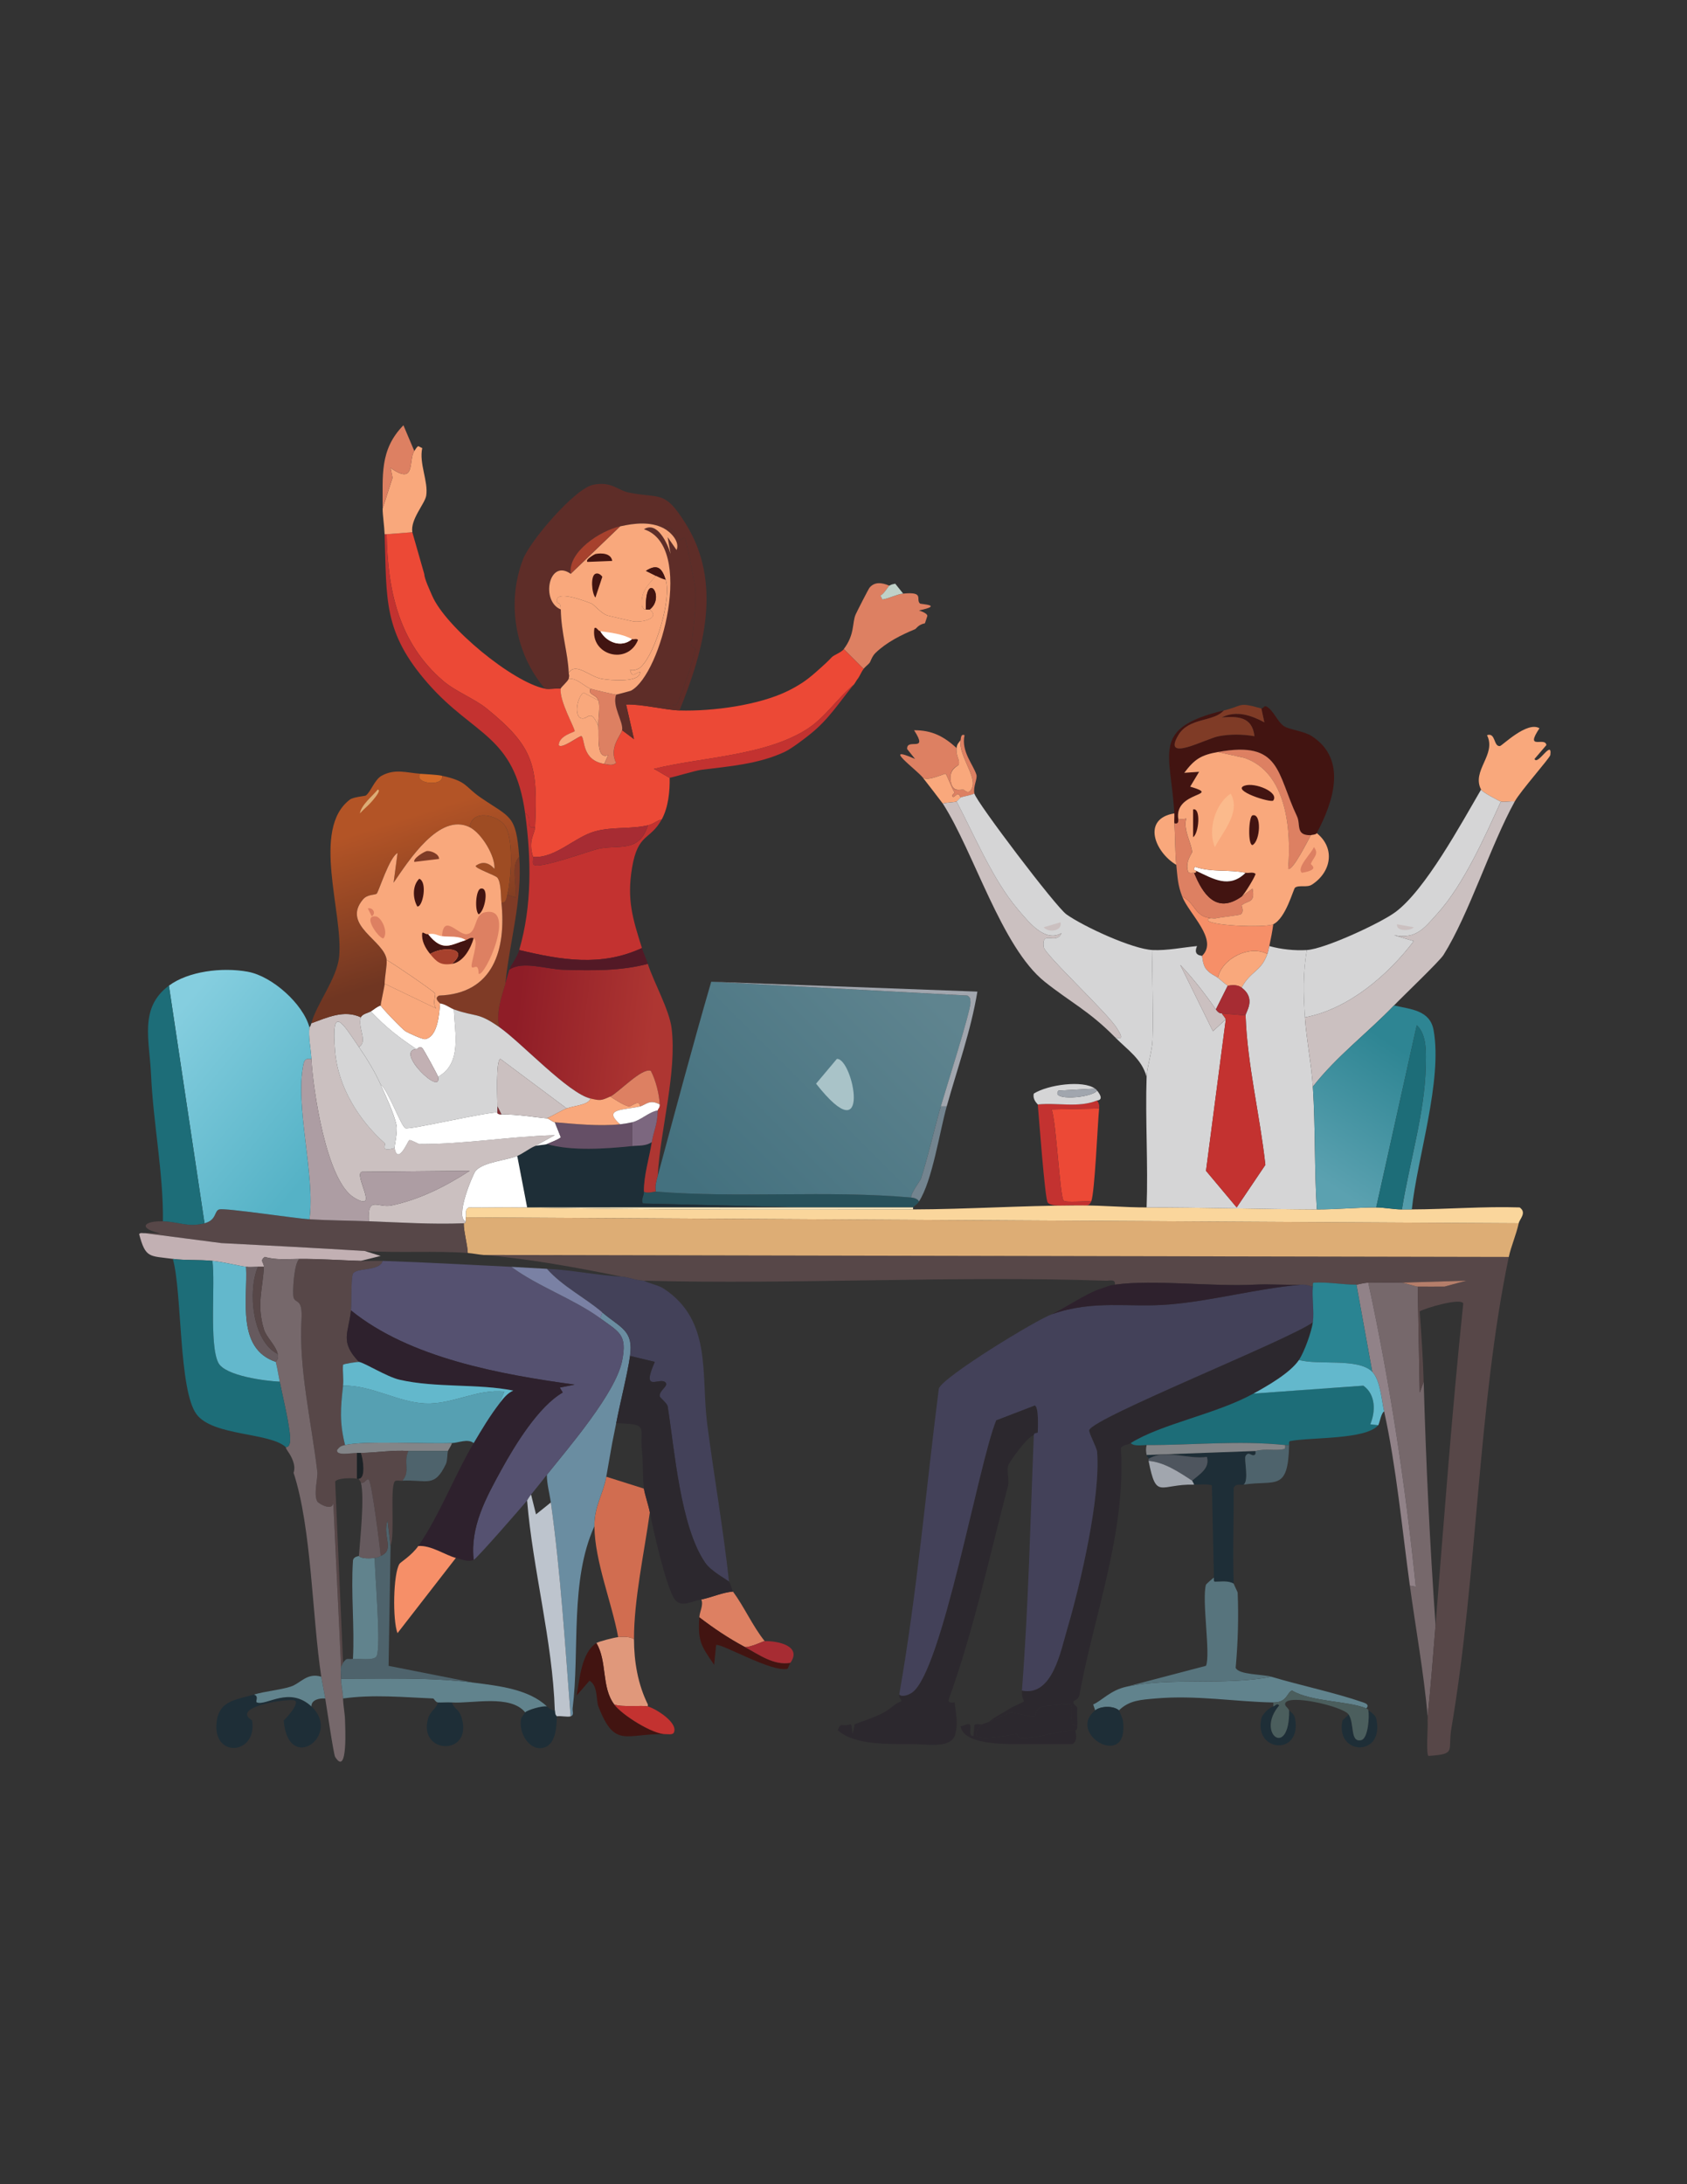 <?xml version="1.0" encoding="UTF-8"?>
<svg id="Layer_1" xmlns="http://www.w3.org/2000/svg" xmlns:xlink="http://www.w3.org/1999/xlink" version="1.1" viewBox="0 0 612 792"><rect x="0" y="0" width="612" height="792" fill="#333333" stroke="none"/>
  <!-- Generator: Adobe Illustrator 29.0.1, SVG Export Plug-In . SVG Version: 2.1.0 Build 192)  -->
  <defs>
    <style>
      .st0 {
        fill: #4b5e5d;
      }

      .st1 {
        fill: #d46a28;
      }

      .st2 {
        fill: #fbba8c;
      }

      .st3 {
        fill: #76686b;
      }

      .st4 {
        fill: #d16d50;
      }

      .st5 {
        fill: #73848f;
      }

      .st6 {
        fill: url(#linear-gradient2);
      }

      .st7 {
        fill: url(#linear-gradient1);
      }

      .st8 {
        fill: url(#linear-gradient3);
      }

      .st9 {
        fill: url(#linear-gradient4);
      }

      .st10 {
        fill: #2a8492;
      }

      .st11 {
        fill: #d5d5d6;
      }

      .st12 {
        fill: #e0987b;
      }

      .st13 {
        fill: #4e636c;
      }

      .st14 {
        fill: #9e4c23;
      }

      .st15 {
        fill: url(#linear-gradient);
      }

      .st16 {
        fill: #bdc4cd;
      }

      .st17 {
        fill: #f68f68;
      }

      .st18 {
        fill: #421411;
      }

      .st19 {
        fill: #ad9da3;
      }

      .st20 {
        fill: #c2b0b3;
      }

      .st21 {
        fill: #654f66;
      }

      .st22 {
        fill: #574748;
      }

      .st23 {
        fill: #7a81a4;
      }

      .st24 {
        fill: #a9c3c8;
      }

      .st25 {
        fill: #665a5e;
      }

      .st26 {
        fill: #918288;
      }

      .st27 {
        fill: #bfd1c8;
      }

      .st28 {
        fill: #cbc0c0;
      }

      .st29 {
        fill: #434159;
      }

      .st30 {
        fill: #5e2d28;
      }

      .st31 {
        fill: #fff;
      }

      .st32 {
        fill: #2c282e;
      }

      .st33 {
        fill: #b57e6a;
      }

      .st34 {
        fill: #555170;
      }

      .st35 {
        fill: #7c677f;
      }

      .st36 {
        fill: #fad69c;
      }

      .st37 {
        fill: #f9a87c;
      }

      .st38 {
        fill: #1c2226;
      }

      .st39 {
        fill: #ddad75;
      }

      .st40 {
        fill: #1d6d78;
      }

      .st41 {
        fill: #f9e6bb;
      }

      .st42 {
        fill: #ec4936;
      }

      .st43 {
        fill: #56a0b2;
      }

      .st44 {
        fill: #a1a6ae;
      }

      .st45 {
        fill: #531926;
      }

      .st46 {
        fill: #dd8062;
      }

      .st47 {
        fill: #c33230;
      }

      .st48 {
        fill: #61838d;
      }

      .st49 {
        fill: #4e555e;
      }

      .st50 {
        fill: #7f3b26;
      }

      .st51 {
        fill: #63b8cc;
      }

      .st52 {
        fill: #a72c33;
      }

      .st53 {
        fill: #57747d;
      }

      .st54 {
        fill: #838588;
      }

      .st55 {
        fill: #28515b;
      }

      .st56 {
        fill: #833137;
      }

      .st57 {
        fill: #2e212d;
      }

      .st58 {
        fill: #1e2e37;
      }

      .st59 {
        fill: #6a8da1;
      }

      .st60 {
        fill: #a7412d;
      }
    </style>
    <linearGradient id="linear-gradient" x1="497.02" y1="570.07" x2="389.45" y2="677.46" gradientTransform="translate(-24.17 -52.57) scale(.72)" gradientUnits="userSpaceOnUse">
      <stop offset="0" stop-color="#5f848f"/>
      <stop offset="1" stop-color="#44717f"/>
    </linearGradient>
    <linearGradient id="linear-gradient1" x1="750.84" y1="608.87" x2="708.72" y2="673.33" gradientTransform="translate(-24.17 -52.57) scale(.72)" gradientUnits="userSpaceOnUse">
      <stop offset="0" stop-color="#2e8593"/>
      <stop offset="1" stop-color="#5ba1b0"/>
    </linearGradient>
    <linearGradient id="linear-gradient2" x1="290.88" y1="609.65" x2="359.42" y2="617.58" gradientTransform="translate(-24.17 -52.57) scale(.72)" gradientUnits="userSpaceOnUse">
      <stop offset="0" stop-color="#8f1d27"/>
      <stop offset="1" stop-color="#ae3632"/>
    </linearGradient>
    <linearGradient id="linear-gradient3" x1="225.83" y1="488.57" x2="248.82" y2="561.01" gradientTransform="translate(-24.17 -52.57) scale(.72)" gradientUnits="userSpaceOnUse">
      <stop offset="0" stop-color="#b35426"/>
      <stop offset="1" stop-color="#703622"/>
    </linearGradient>
    <linearGradient id="linear-gradient4" x1="112.38" y1="595.65" x2="191.96" y2="661.04" gradientTransform="translate(-24.17 -52.57) scale(.72)" gradientUnits="userSpaceOnUse">
      <stop offset="0" stop-color="#85cedf"/>
      <stop offset="1" stop-color="#55b2c6"/>
    </linearGradient>
  </defs>
  <g id="Generative_Object">
    <g>
      <path class="st42" d="M398.73,401.92c-.54,5.69-1.59,30.75-2.87,33.75-1.71-.29-9.41.55-10.05-.36-1.34-1.88-2.64-28.53-4.31-33.03l17.23-.36Z"/>
      <path class="st47" d="M398.73,401.92l-17.23.36c1.67,4.5,2.97,31.15,4.31,33.03.65.91,8.34.07,10.05.36-.81,1.9-1.98,1.47-3.59,1.44-.71,0-1.44,0-2.15,0-2.12-.25-8.79.74-10.05-1.08-1.02-1.47-3.18-31.03-3.59-35.54,7.15-.76,14.67,1.31,21.54-1.44.64,1.03.84,1.6.72,2.87Z"/>
      <path class="st11" d="M397.29,394.74l-13.28.72c-3.2,3.78,11.88,2.75,14,0,1.23,1.53,2.17,3.32,0,3.59-6.87,2.74-14.39.68-21.54,1.44-.02-.21-1.96-1.6-1.44-3.95,5.13-3.23,17.8-4.98,22.26-1.79Z"/>
      <path class="st44" d="M398.01,395.46c-2.12,2.75-17.2,3.78-14,0l13.28-.72c.46.33.42.34.72.72Z"/>
    </g>
    <g>
      <path class="st55" d="M237.9,432.08c30.68,2.45,62.01-.54,92.62,2.15.99.09,2.4.42,2.87,1.44-.83,1.28-1.39,1.21-2.15,2.15-13.39-.01-26.82.02-40.21,0l-57.8-1.44c-.8-1.46.37-2.52.36-4.31,1.32.82,3.72-.05,4.31,0Z"/>
      <g>
        <path class="st15" d="M341.29,401.2c-2.18,7.56-4.62,18.31-7.18,26.21-.21.64-3.69,5.21-3.59,6.82-30.61-2.7-61.95.3-92.62-2.15-.36-2.14.18-3.75.72-5.74,6.34-23.47,12.6-47.02,19.39-70.36l92.98,5.03c1.17.8,1.01,1.29,1.08,2.51.16,2.88-9.19,32.2-10.77,37.69Z"/>
        <path class="st44" d="M343.44,401.2h-2.15c1.58-5.5,10.93-34.81,10.77-37.69-.07-1.22.09-1.71-1.08-2.51l-92.98-5.03,96.57,3.59c-2.35,14.22-7.26,27.84-11.13,41.64Z"/>
        <path class="st5" d="M343.44,401.2c-2.58,9.21-5.22,26.98-10.05,34.46-.47-1.01-1.88-1.35-2.87-1.44-.1-1.61,3.38-6.18,3.59-6.82,2.56-7.89,5-18.65,7.18-26.21h2.15Z"/>
        <path class="st24" d="M303.59,383.97c5.94-.41,12.97,35.09-7.54,8.97l7.54-8.97Z"/>
      </g>
      <path class="st58" d="M233.59,432.08c.01,1.79-1.16,2.85-.36,4.31l57.8,1.44c-33.28-.05-66.5,0-99.8,0l-3.59-18.67c2.03-.83,4.39-2.73,6.46-3.59.75-.31,3.6-.4,4.31-.72,9.02,2.57,21.27,1.72,30.87.72,2.5-.26,4.92.1,7.18-1.44-.93,5.86-2.92,12.08-2.87,17.95Z"/>
    </g>
    <g>
      <g>
        <path class="st3" d="M508.58,465.11c.52.01,5.24,1.43,5.74,1.44l.72,38.41,1.44-3.95c.81,29.45,2.24,58.94,4.31,88.31-.88,10.99-1.75,22.06-2.87,33.03-1.4-15.7-4.32-31.73-6.46-47.39l2.15.36c-3.79-37.04-9.35-73.84-17.23-110.21,3.94-.02,8.3-.08,12.21,0Z"/>
        <path class="st26" d="M496.38,465.11c7.88,36.37,13.44,73.17,17.23,110.21l-2.15-.36c-2.8-20.41-4.94-43.26-9.33-63.18-.91-4.13-1.42-11.48-4.31-14.36l-5.74-31.59c.29,0,2.71-.71,4.31-.72Z"/>
        <g>
          <path class="st22" d="M547.35,455.77c-11.24,53.8-11.38,115.59-20.82,170.88-1.42,8.34,2.06,9.35-8.26,10.05-1.02-.16-.22-10.46-.36-12.21-.06-.71.06-1.45,0-2.15,1.13-10.97,2-22.04,2.87-33.03,3.1-38.9,6-77.86,10.05-116.67-.77-2.12-13.54,1.55-15.8,2.87.6,8.44,1.21,17.04,1.44,25.49l-1.44,3.95-.72-38.41c3.22.04,6.46-.03,9.69,0l7.9-2.15-23.33.72c-3.9-.08-8.26-.02-12.21,0-1.6,0-4.02.72-4.31.72-5.04.03-10.22-1.02-15.44-.72-.59.03-.29,1.43-.36,1.44-.45.03-2.39-.89-4.31-.72-5.59.21-11.28-.29-16.87,0-15.39.81-36.36-1.95-50.62,0,.31-2.16-1.92-1.39-3.23-1.44-55.71-1.88-112.3,1.43-167.65,0-2.86-.07-5.47-1.3-7.9-1.44-16.32-3.31-33.63-6.52-50.26-7.9l371.92.72Z"/>
          <path class="st39" d="M550.94,443.57c-.88,4.13-2.81,8.47-3.59,12.21l-371.92-.72c-1.94-.16-3.75-.57-5.74-.72-.06-2.82-1.6-8.34-1.44-10.77,0-.05.59.26.72-.72.06-.46-.12-1.12,0-1.44l381.97,2.15Z"/>
          <path class="st36" d="M392.27,437.1c7.77-.03,15.82.74,23.69.72,20.53-.06,41.15.65,61.75.72,7.17.02,14.48-.72,21.54-.72,2.89,0,6.23.73,9.33.72,1.19,0,2.4,0,3.59,0,13.02-.05,26.02-1.14,39.13-.72,2.69,1.93-.02,4.18-.36,5.74l-381.97-2.15c.37-1.01-.65-2.67,1.08-3.59,6.34.1,12.7-.13,19.03,0,47.52.99,94.67.87,142.16.72,19.52-.06,39.35-1.37,58.88-1.44.71,0,1.44,0,2.15,0Z"/>
          <path class="st22" d="M112.25,442.13c7.2.44,14.34.46,21.54.72,11.47.41,22.95,1.18,34.46.72-.16,2.43,1.37,7.95,1.44,10.77-11.67-.87-25.11.05-37.34-.72-17.33-1.08-34.7-1.98-52.05-2.87l-27.64-3.59c1.6-.27,3.68.19,5.38,0-7.59-1.56-6.53-4.47,1.08-4.31,5.55.12,8.99,2.29,15.08.72,4.53-1.17,3.44-4.54,5.38-5.03,2.31-.57,27.37,3.27,32.67,3.59Z"/>
          <path class="st20" d="M52.65,447.16l27.64,3.59c17.35.89,34.72,1.79,52.05,2.87l5.74,1.79-7.18,1.79c-7.45-.21-14.77-.76-22.26-.72-4.11.02-8.59.49-12.56-.72-2.05,1.41-.28,2.03-.36,3.59h-2.15c-1.35,0-3.07.19-4.31,0-4-.6-8.03-1.72-12.21-2.15-4.66-.49-9.88-.12-14.36-.72-8.54-1.14-9.86-.16-12.21-8.97.33-.67,1.51-.25,2.15-.36Z"/>
          <path class="st41" d="M291.03,437.82c13.39.02,26.82-.01,40.21,0v.72c-47.49.15-94.64.27-142.16-.72h2.15c33.3,0,66.52-.05,99.8,0Z"/>
          <path class="st33" d="M514.32,466.54c-.5,0-5.22-1.43-5.74-1.44l23.33-.72-7.9,2.15c-3.23-.03-6.47.04-9.69,0Z"/>
        </g>
      </g>
      <path class="st22" d="M130.92,457.21c2.62.08,5.28-.09,7.9,0-.97,3.85-9.69,2.37-10.77,4.67-.76,1.61-.46,10.81-.72,13.28-.88,8.31-4.17,11.27,2.87,18.67-.29-.05-5.58.64-5.74,1.08-.2,2.46.28,5.12,0,7.54-.94,8.15-1.33,13.38.72,21.54-1.51.34-1.88.55-2.87,1.79-.38,2.23,5.02,1.06,7.18,1.08v9.33c-1.21-.31-7.26-.37-7.9,1.08l2.87,65.7c-.05.07-.7,1.36-.72,1.44l-2.87-60.67c.79,5.11-5.31,1.47-5.74.72-1.49-2.58.27-8.56,0-10.77-2.31-19.24-6.74-37.06-5.74-55.29.42-7.77-2.15-5.56-2.87-7.9-.5-1.62.2-13.03,2.15-14,7.48-.04,14.81.5,22.26.72Z"/>
    </g>
    <g>
      <g>
        <path class="st32" d="M390.83,625.94c-.09,1.8-.7,1.36-.72,1.44-6.04.36-12.34,2.45-18.31,2.87-3.12.22-2.59-1.45-2.87-1.44-3.49.13-21.09,4.69-12.56-3.59,1.05-.44,1.61-.5,2.15-.72,1.44-.59,7.81-3.51,8.26-3.59s7.9,1.84,8.62,1.44c.41-.23.08-2.76,2.87-3.59.48-.14,9.67-1.04,10.05-.72,1.3,1.09-1.19,8.34,2.51,7.9Z"/>
        <path class="st32" d="M356.37,625.22c-8.53,8.28,9.08,3.72,12.56,3.59.28-.01-.25,1.66,2.87,1.44,5.97-.42,12.27-2.51,18.31-2.87-.09.51,1.25,3.74-1.08,5.03-5.14-.02-10.3.03-15.44,0-6.24-.04-23.91.94-25.13-6.46,1.05-.08,2.71-1.13,3.23-.72,1.08.85-.75,4.2,1.44,4.31l.36-3.95c.57-.81,2.19-.07,2.87-.36Z"/>
      </g>
      <g>
        <path class="st32" d="M476.27,479.47c-.45,3.38-3.08,10.77-5.03,13.64-3.22,4.75-11.49,9.42-16.51,12.21-13.47,7.46-33.36,10.96-44.52,17.95-1.32.83-2.66.47-3.59,1.79,1.9,30.78-9.64,59.99-15.08,89.75-.24,1.3-2.14,2-2.15,2.15-.15,1.3,1.54,1.7,1.44,2.51-.24,1.99.1,4.38,0,6.46-3.7.44-1.21-6.81-2.51-7.9-.39-.32-9.57.57-10.05.72-2.79.83-2.46,3.36-2.87,3.59-.72.41-8.19-1.51-8.62-1.44s-6.81,3-8.26,3.59c2.41-2.02,5.26-3.28,7.9-5.03.74-.49,4.88-2.27,5.03-2.51.1-.17-.91-1.43-.72-3.95,11.13,2.26,14.07-14.35,16.51-22.62,4.79-16.16,12.06-47.72,10.77-63.9-.13-1.62-3.09-6.94-2.87-7.9,1-4.39,72.65-32.85,81.13-39.13Z"/>
        <path class="st32" d="M375.03,520.39c-2.33.54-8.89,9.65-9.33,11.13-.52,1.7.48,5.36,0,7.18-6.82,25.91-12.41,52.29-21.54,77.54-.35,1.67,2.14.96,2.15,1.08.33,2.75.92,5.91.72,8.62-.08,1.09-.29,2.64-.72,3.59-2.07,4.56-10.13,2.87-15.8,2.87-7.91,0-20.71.46-26.57-5.03,1.06-3.07,1.47-1.12,4.67-2.15.95.8.1,7.2,1.44,0,3.84-1.47,8.4-2.81,11.85-5.03,1.68-1.08,3-2.62,5.03-3.23.34-.72-.95-1.19-.72-2.51,1.21,1.13,3.71-.04,4.67-.72,10.91-7.68,24.05-82.91,30.51-98.72l14-5.38c1.47.55,1.14,8.05,1.08,9.69-.02.57-1.39-.04-1.44,1.08Z"/>
        <path class="st29" d="M476.27,466.54c-.38,4.08.53,8.98,0,12.92-8.48,6.28-80.13,34.74-81.13,39.13-.22.95,2.74,6.28,2.87,7.9,1.29,16.18-5.98,47.74-10.77,63.9-2.45,8.26-5.39,24.88-16.51,22.62,2.39-30.72,3.05-61.85,4.31-92.62.05-1.11,1.42-.51,1.44-1.08.06-1.64.4-9.15-1.08-9.69l-14,5.38c-6.47,15.81-19.6,91.04-30.51,98.72-.96.68-3.46,1.85-4.67.72,6.45-36.61,9.66-74.04,14.36-110.93,1.44-4.27,35.4-24.96,40.93-26.92,15.24-5.43,28.1-2.36,42.72-3.59,15.59-1.31,31.57-5.72,47.75-7.18,1.92-.17,3.86.75,4.31.72Z"/>
        <path class="st57" d="M404.47,465.82c14.26-1.95,35.23.81,50.62,0,5.59-.29,11.28.21,16.87,0-16.18,1.46-32.15,5.87-47.75,7.18-14.62,1.23-27.48-1.84-42.72,3.59,5.19-2.46,12.73-7.73,17.95-9.33,2.15-.66,2.4-1.08,5.03-1.44Z"/>
      </g>
      <g>
        <path class="st18" d="M477.71,302.12c-.32.61-2.1.62-2.15.72-5.68.18-3.63-3.88-5.03-6.82-7.44-15.66-5.72-27.52-28.72-23.33-6.05,1.1-8.42,2.5-12.21,7.54l5.38-.36-3.23,5.38c11.97,3.52-5.99,1.47-4.31,11.85-.09.06.45,1.94-1.44,1.44-.09-1.19.07-2.24,0-3.59-1.15-22.05-8.79-30.91,17.95-37.34-3.74,4.24-12.67,2.48-16.51,8.97-6.01,10.15,10,1.23,14.72.36,4.31-.8,8.61-.73,12.92,0-.8-7.1-6.02-7.24-11.85-6.82,5.34-2.65,10.71-.71,15.44,1.79l-1.08-5.03c.58.16.99-1.12,1.79-.72,2.58,1.28,4.07,5.67,6.46,7.18,2.03,1.28,7.15,1.71,10.05,3.59,13.14,8.52,7.65,24.12,1.79,35.18Z"/>
        <path class="st50" d="M457.6,256.89l1.08,5.03c-4.72-2.51-10.09-4.45-15.44-1.79,5.82-.42,11.05-.28,11.85,6.82-4.32-.73-8.62-.8-12.92,0-4.72.87-20.73,9.79-14.72-.36,3.84-6.49,12.78-4.74,16.51-8.97,7.35-1.77,4.94-3.17,13.64-.72Z"/>
        <g>
          <path class="st37" d="M549.51,290.63c-1.47-.24-3.75.35-5.03,0-.66-.18-6.68-3.34-7.18-4.31-3.58-6.92,5.7-12.67,2.15-19.74,3.19-1.08,2.31,4.17,4.67,3.95.81-.08,9.84-9.15,14.36-6.46-5.52,8.28,2.11,2.9,2.51,6.1l-4.31,5.03c1.11,2.61,6.48-7.35,5.74-1.44-.13,1.06-10.77,12.98-12.92,16.87Z"/>
          <path class="st17" d="M441.09,332.99c-.85.21-2.15-.41-2.87.36-1.42,2.27,20.79,3.22,23.69,1.79-.33,2.66-.9,5.28-1.44,7.9-.18.88-.43,2.05-.72,2.87-6.33-3.39-16.37,1.48-17.95,8.62-1.55-1.12-2.7-1.27-4.31-3.23-1.21-1.47-1.31-4.46-1.44-4.67,6.13-5.89-4.69-15.15-7.18-21.54,5.38,2.66,4.23,8.13,12.21,7.9Z"/>
          <path class="st46" d="M433.19,316.48c3.05,7.55,8,15.19,17.23,8.62l3.95-2.87c1.13,5.54-1.92,4.14-3.95,6.1-.12.11,1.09,2.23-.36,3.23-.52.36-7.36,1.04-8.97,1.44-7.98.23-6.82-5.24-12.21-7.9-1.66-4.25-1.7-7.07-2.15-11.49-.51-4.88-.34-10.09-.72-15.08,1.89.5,1.34-1.38,1.44-1.44.12-.08,2.25.04,2.87-.36-1.16,4.18,1.81,8.71,2.15,12.21.04.39-2.71,3.6-1.44,7.18.25.7,2.1.22,2.15.36Z"/>
          <path class="st37" d="M426.01,294.94c.07,1.35-.09,2.4,0,3.59.38,4.99.21,10.2.72,15.08-7.82-4.61-12.62-16.73-.72-18.67Z"/>
          <g>
            <path class="st46" d="M347.03,271.25c-.37,3.01,1.37,4.22.72,6.1-.15.43-3.55,1.14-2.87,5.74s3.26,3.1,4.67,3.23c.26.02,2.1,2.44,3.23-1.08,1.29-4-5.2-11.84-4.31-16.87.12-.18-.04-2.46,1.44-1.79-1.32,5.88,3.24,10.76,4.31,14.36.44,1.47-1.3,4.4-.72,6.82-1.43.68-3.8.97-5.03,1.44-.98-2.88-2.11.43-2.87-.36-.52-.54.76-1.37.72-1.44-1.17-1.92-2.92-6.61-3.23-6.82-.36-.25-6.25,2.8-8.26,1.44-2.32-2.96-15.45-12.38-2.87-6.82l-2.87-3.59c-.29-4.24,7.99,1.61,2.51-6.82,6.46-.04,10.78,2.2,15.44,6.46Z"/>
            <path class="st37" d="M347.03,271.25c.2-1.65.68-1.74,1.44-2.87-.89,5.03,5.6,12.88,4.31,16.87-1.13,3.51-2.97,1.1-3.23,1.08-1.41-.13-4.01,1.17-4.67-3.23s2.72-5.31,2.87-5.74c.65-1.89-1.08-3.09-.72-6.1Z"/>
            <path class="st37" d="M348.47,289.2c-.1.04-1.34,1.41-1.44,1.44-1.03.33-3.7.32-5.03.72-.33-.51-6.16-8.04-7.18-9.33,2,1.37,7.89-1.68,8.26-1.44.31.21,2.06,4.9,3.23,6.82.04.07-1.24.89-.72,1.44.76.79,1.89-2.52,2.87.36Z"/>
          </g>
          <path class="st37" d="M459.76,345.92c-2.32,6.52-6.02,6.03-9.33,12.21-2.05-1.53-4.81-.58-5.03-.72-1.28-.79-2.57-2.13-3.59-2.87,1.58-7.13,11.62-12,17.95-8.62Z"/>
          <path class="st46" d="M475.55,302.84c-.86,1.48-6.62,13.21-8.26,12.21,1.18-13.77-.37-34.85-15.8-40.21l-9.69-2.15c23-4.19,21.28,7.67,28.72,23.33,1.4,2.94-.65,7,5.03,6.82Z"/>
          <path class="st18" d="M451.86,316.48c1.08.23,2.63-.43,3.59.36.29.39-3.98,7.52-5.03,8.26-9.23,6.57-14.18-1.06-17.23-8.62.53.08.81-.18.72-.72,6.23,2.9,12,6.59,17.95.72Z"/>
          <path class="st31" d="M451.86,316.48c-5.95,5.87-11.72,2.18-17.95-.72-.01-.07-1.52-.2-.36-1.44,5.97,2.08,12.23.87,18.31,2.15Z"/>
          <g>
            <path class="st37" d="M441.81,272.68l9.69,2.15c15.43,5.35,16.98,26.44,15.8,40.21,1.63,1,7.39-10.72,8.26-12.21.06-.1,1.83-.11,2.15-.72,6.77,5.47,5.26,14.13-1.79,18.67-1.82,1.17-4.66.03-6.1,1.08-.64.46-3.28,11.02-7.9,13.28-2.9,1.42-25.11.48-23.69-1.79.72-.76,2.02-.15,2.87-.36,1.62-.4,8.46-1.08,8.97-1.44,1.45-1,.24-3.12.36-3.23,2.03-1.96,5.08-.56,3.95-6.1l-3.95,2.87c1.04-.74,5.31-7.87,5.03-8.26-.96-.79-2.51-.13-3.59-.36-6.08-1.29-12.34-.08-18.31-2.15-1.16,1.23.35,1.36.36,1.44.09.54-.18.8-.72.72-.06-.14-1.91.34-2.15-.36-1.27-3.58,1.47-6.79,1.44-7.18-.34-3.49-3.31-8.02-2.15-12.21-.63.4-2.75.28-2.87.36-1.68-10.38,16.27-8.32,4.31-11.85l3.23-5.38-5.38.36c3.79-5.04,6.16-6.44,12.21-7.54Z"/>
            <g>
              <path class="st2" d="M446.47,287.76c3.75,6.71-2.77,13.68-5.74,19.39-2.71-6.25.2-15.79,5.74-19.39Z"/>
              <path class="st18" d="M451.5,284.89c3.75-1.31,12.63,2.37,10.41,5.38-.74,1.01-15.38-3.65-10.41-5.38Z"/>
              <path class="st18" d="M454.37,295.66c3.34-.97,2.92,9.24,0,10.77-1.76-.06-1.39-10.37,0-10.77Z"/>
              <path class="st46" d="M476.63,307.15c2.09,2.56-.24,3.75-1.08,6.1-.12.33,3.59,2.07-3.23,3.23-2.31-1.7,3.86-7.55,4.31-9.33Z"/>
              <path class="st18" d="M432.83,293.5c2.91-.76,2.09,8.79,0,10.05v-10.05Z"/>
            </g>
          </g>
        </g>
        <g>
          <path class="st11" d="M436.06,346.64c.13.21.23,3.2,1.44,4.67,1.61,1.96,2.76,2.11,4.31,3.23,1.02.74,2.31,2.08,3.59,2.87l-4.31,8.62c-3.87-5.57-8.23-11.25-12.92-16.15l11.85,24.05,4.67-4.31-7.18,54.93,11.13,13.28,10.41-15.44c-1.92-17.69-6.6-36.48-7.18-54.21-.04-1.16,4.01-5.99-1.44-10.05,3.32-6.18,7.02-5.68,9.33-12.21.29-.82.54-1.99.72-2.87,4.39,1.21,9.09,1.69,13.64,1.44-1.51,8.26-1.27,16.12-.72,24.41s2.32,16.62,2.87,25.13c.97,14.81.5,29.7,1.44,44.52-20.6-.07-41.22-.78-61.75-.72.58-15.71-.51-31.76,0-47.39.11-3.25,2.02-9.43,2.15-13.28.39-10.86-.29-21.81,0-32.67,5.39.23,10.82-.94,16.15-1.44-1.59,3.56,1.66,3.38,1.79,3.59Z"/>
          <path class="st28" d="M549.51,290.63c-8.78,15.88-16.53,40.78-25.85,55.64-1.43,2.28-14.72,14.95-17.95,18.31-9.51,9.89-20.88,18.45-29.44,29.44-.55-8.51-2.33-16.91-2.87-25.13,15.7-2.93,30.07-15.23,39.49-27.64l-7.18-2.15c8.1,1.52,10.84-2.42,15.8-7.9,9.44-10.44,17.13-27.73,22.98-40.57,1.27.35,3.55-.24,5.03,0Z"/>
          <path class="st28" d="M347.03,290.63c6.51,12.38,13.2,28.51,22.26,39.13,3.86,4.53,9.77,12.13,15.8,8.62-2,4.49-7.26-1.42-6.46,5.03.34,2.73,23.3,24.05,26.57,29.44.95,1.58,3.16,4.7-.72,3.23-9.31-9.48-16.28-12.74-25.49-20.1-15.7-12.55-25.75-47.23-36.98-64.62,1.32-.39,4-.39,5.03-.72Z"/>
          <path class="st28" d="M441.09,366.02c1.24,1.79,2.09,1.32,2.15,1.44.46.78,1.11,1.33,1.44,2.15l-4.67,4.31-11.85-24.05c4.69,4.9,9.05,10.58,12.92,16.15Z"/>
          <g>
            <path class="st47" d="M451.86,368.18c.58,17.73,5.26,36.51,7.18,54.21l-10.41,15.44-11.13-13.28,7.18-54.93c-.33-.83-.98-1.38-1.44-2.15l8.62.72Z"/>
            <path class="st52" d="M450.42,358.12c5.45,4.07,1.4,8.89,1.44,10.05l-8.62-.72c-.07-.11-.91.35-2.15-1.44l4.31-8.62c.22.13,2.98-.81,5.03.72Z"/>
          </g>
          <g>
            <path class="st11" d="M353.49,287.76c.75,3.07,29.49,41.03,33.39,43.8,6.27,4.45,24.01,12.61,31.23,12.92-.29,10.86.39,21.81,0,32.67-.14,3.86-2.05,10.03-2.15,13.28-1.88-6.59-6.84-9.63-11.49-14.36,3.88,1.47,1.67-1.66.72-3.23-3.26-5.39-26.23-26.71-26.57-29.44-.8-6.44,4.46-.53,6.46-5.03-6.03,3.51-11.93-4.08-15.8-8.62-9.06-10.62-15.75-26.75-22.26-39.13.1-.03,1.34-1.4,1.44-1.44,1.22-.46,3.59-.75,5.03-1.44Z"/>
            <path class="st28" d="M384.73,334.43c.8,3.19-4.39,3.94-6.1,1.79l6.1-1.79Z"/>
          </g>
          <g>
            <path class="st11" d="M544.48,290.63c-5.85,12.84-13.54,30.13-22.98,40.57-4.95,5.48-7.69,9.42-15.8,7.9l7.18,2.15c-9.42,12.41-23.79,24.71-39.49,27.64-.55-8.29-.79-16.15.72-24.41,6.38-.35,26.36-9.59,31.95-13.64,10.95-7.95,24.2-32.53,31.23-44.52.5.97,6.52,4.13,7.18,4.31Z"/>
            <path class="st28" d="M506.79,335.15l6.1,1.08c-1.19,1.36-6.47,1.63-6.1-1.08Z"/>
          </g>
        </g>
      </g>
    </g>
    <g>
      <g>
        <path class="st7" d="M512.17,438.54c-1.19,0-2.4,0-3.59,0,2.53-16.09,8.29-35.17,8.62-51.34.1-5.02.61-11.89-3.23-15.44l-14.72,66.06c-7.06,0-14.37.74-21.54.72-.94-14.81-.47-29.7-1.44-44.52,8.56-10.99,19.93-19.54,29.44-29.44,6.1,1.41,13.05,1.68,14.36,8.97,3.3,18.32-5.96,46.29-7.9,64.98Z"/>
        <path class="st10" d="M492.07,465.82l5.74,31.59c-5.16-5.15-19.72-2.25-26.57-4.31,1.95-2.88,4.58-10.26,5.03-13.64.53-3.95-.38-8.85,0-12.92.07,0-.23-1.4.36-1.44,5.22-.31,10.4.75,15.44.72Z"/>
        <path class="st40" d="M508.58,438.54c-3.1.01-6.44-.72-9.33-.72l14.72-66.06c3.85,3.54,3.33,10.41,3.23,15.44-.32,16.16-6.09,35.24-8.62,51.34Z"/>
      </g>
      <g>
        <path class="st40" d="M499.97,516.8c-4.5,5.3-24.5,4.29-31.95,5.74-.61.12-.29,1.42-.36,1.44-.43.09-1.01-.09-1.44,0-16.72-1.75-33.5.05-50.26,0-1.64,0-4.6.57-5.74-.72,11.15-6.99,31.05-10.49,44.52-17.95l39.85-2.87c4.58,3.26,4.42,9.46,2.51,14l2.87.36Z"/>
        <path class="st51" d="M497.81,497.42c2.89,2.88,3.4,10.23,4.31,14.36-1.1.58-1.67,4.45-2.15,5.03l-2.87-.36c1.91-4.54,2.07-10.74-2.51-14l-39.85,2.87c5.03-2.78,13.3-7.46,16.51-12.21,6.85,2.05,21.41-.84,26.57,4.31Z"/>
        <g>
          <path class="st48" d="M495.66,619.47c-6.68-2.75-19.91-2.32-26.92-6.46-1.85.47-1.68,4.39-6.82,4.31-13.53-.22-28.01-2.75-42.72-1.44-5.14.46-9.51.59-13.28,4.31-1.93-1.72-6.58-1.64-8.62,0l-.72-2.15c3.12-1.33,6.25-5.2,12.21-6.46,16.51-3.5,35.68-.27,52.41-3.59,10.73,3.21,22.91,5.7,33.39,9.33,1,.35,2.23.9,1.08,2.15Z"/>
          <path class="st58" d="M405.91,620.19c.14.13,1.36,3.02,1.44,3.59,2.59,18.46-20.77,5.04-10.05-3.59,2.03-1.64,6.69-1.72,8.62,0Z"/>
          <path class="st58" d="M467.66,620.19c.07.17,1.86,1.26,2.15,2.87,2.55,13.91-15.08,12.23-12.21,0,.32-1.38,2.66-3.8,4.31-4.31.84-.26,1.31-1.32,2.15-.36-8.69,10.11,3.81,19.61,3.59,1.79Z"/>
          <path class="st58" d="M499.25,623.06c3.3,14.32-15.07,13.56-12.21.72.03-.15,1.76-1.38,2.15-2.15,2.28,3.13.41,10.4,4.67,9.33,2.47-.62,2.98-8.78,2.51-10.77.93.53,2.63,1.81,2.87,2.87Z"/>
          <path class="st58" d="M455.45,526.13c-.08.02.29,1.12-.36,1.44-1.22.59-2.02-1.52-3.23.36-.71,1.1,1.35,8.78-.72,10.41-1.35.21-2.58-.54-3.59,1.08.05,11.66-.39,23.19,0,34.82-2.06-1.19-4.55-.68-6.82-.72-.59,0-.29-1.44-.36-1.44l-.72-33.39c-.5-.7-5.31-.33-6.46-.36-.08-.3-.65-1.39-.72-1.44,2.92-2.49,6.51-4.54,5.38-8.62-6.72,1.05-15.25-3-21.18.72-.11-.67-.61-.76-.72-1.44l39.49-1.44Z"/>
          <path class="st53" d="M447.55,574.24c0,.18,1.43,3.03,1.44,3.23.38,9.05.1,18.27-.72,27.28,1.05,2.57,9.89,2.32,12.92,3.23-16.73,3.32-35.9.09-52.41,3.59l28.72-7.54c1.75-3.97-1.6-23.9,0-29.44.05-.18,2.68-2.5,2.87-2.51.07,0-.23,1.43.36,1.44,2.27.03,4.76-.48,6.82.72Z"/>
          <path class="st13" d="M467.66,523.98c-.37,17.14-5.03,12.57-16.51,14.36,2.07-1.63.01-9.31.72-10.41,1.21-1.88,2.01.23,3.23-.36.65-.31.28-1.41.36-1.44,3.8-1.03,7.22.07,10.41-.72.62-.15.29-1.42.36-1.44.43-.09,1,.09,1.44,0Z"/>
          <path class="st0" d="M495.66,619.47c.98.4.67.69.72.72.47,1.99-.04,10.15-2.51,10.77-4.26,1.07-2.38-6.21-4.67-9.33-2.13-2.92-22.03-7.51-22.98-3.95-.25.93,1.03,1.49,1.44,2.51.22,17.82-12.28,8.32-3.59-1.79-.84-.97-1.32.1-2.15.36v-1.44c5.14.09,4.97-3.83,6.82-4.31,7.01,4.14,20.24,3.71,26.92,6.46Z"/>
          <path class="st54" d="M466.22,523.98c-.07.02.26,1.28-.36,1.44-3.2.78-6.61-.31-10.41.72l-39.49,1.44c-.24-1.45-.32-2.1,0-3.59,16.76.05,33.54-1.75,50.26,0Z"/>
          <path class="st49" d="M432.47,536.9c-4.83-3.17-10.06-6.68-15.8-7.18-.05-.23.04-.48,0-.72,5.94-3.72,14.46.33,21.18-.72,1.12,4.08-2.46,6.13-5.38,8.62Z"/>
          <path class="st44" d="M432.47,536.9c.07.04.64,1.13.72,1.44-12.49-.33-13.68,5.83-16.51-8.62,5.74.5,10.96,4.01,15.8,7.18Z"/>
        </g>
      </g>
    </g>
    <g>
      <path class="st12" d="M224.25,593.63c1.81-.2,4.11-.25,5.74.72.03,8.15,1.39,16.33,5.03,23.69v.72c-1.77-.49-9.52.38-12.21-.72-4.72-6.32-2.47-15.64-6.46-22.26,1.02-.64,6.41-1.99,7.9-2.15Z"/>
      <path class="st18" d="M222.82,618.04c2.92,3.92,14.08,10.87,18.67,10.77-14.57-.36-18.39,5.45-24.41-10.05-.88-2.26-.1-7.55-3.23-9.33l-4.67,5.38c1.12-5.75,1.66-15.54,7.18-19.03,3.99,6.62,1.74,15.94,6.46,22.26Z"/>
      <path class="st47" d="M235.02,618.76c2.79.77,11.44,6.03,9.33,9.69-.72.64-1.93.34-2.87.36-4.59.1-15.74-6.85-18.67-10.77,2.69,1.1,10.43.23,12.21.72Z"/>
      <path class="st4" d="M233.59,539.78c.32,2.16,1.69,6.04,2.15,8.62-1.96,14.24-5.8,31.74-5.74,45.95-1.63-.97-3.94-.92-5.74-.72-2.29-12.51-8.51-27.52-8.62-40.21-.06-7.39,3.06-11.25,4.31-17.95l13.64,4.31Z"/>
      <path class="st46" d="M265.9,577.11c4.07,5.5,7.13,12.51,11.49,17.95-.37,0-5.35,2.41-7.18,2.15-5.98-3.2-11.15-6.68-16.51-10.77.14-2.25,1.57-4.36.72-6.46,3.8-.75,7.55-2.55,11.49-2.87Z"/>
      <path class="st18" d="M270.21,597.22c5.12,2.74,10.47,6.76,16.51,5.74-.37.53-.82,2.09-1.08,2.15-5.55,1.42-24.03-9.35-25.85-8.62l-.72,7.18c-4.78-7.02-5.92-8.42-5.38-17.23,5.36,4.09,10.53,7.57,16.51,10.77Z"/>
      <path class="st52" d="M286.72,602.96c-6.05,1.02-11.4-3-16.51-5.74,1.83.25,6.81-2.15,7.18-2.15,5.1-.08,13.61,1.86,9.33,7.9Z"/>
      <g>
        <path class="st42" d="M149.58,192.99l4.31,15.08c.1,1.9,2.03,5.93,2.87,7.9,4.85,11.35,29.11,31.37,40.93,33.75,1.63.33,3.98-.23,5.74,0-.58,4.48,5.36,14.68,5.03,15.44-.16.37-5.64,1.61-5.74,5.03.93,1.72,7.71-3.66,8.26-3.23,1.3,1.01.02,8.71,8.26,10.05,1.57.25,2.93.76,4.31-.36-2.88-5.38,1.86-10.18,2.15-11.85l4.31,3.23-2.87-12.56c5.86-.19,14.08,1.99,19.39,2.15,11.93.36,28.9-1.9,39.49-7.18,1.84-.92,3.31-1.76,5.03-2.87,2.8-1.82,6.12-4.87,8.62-7.18.81-.75,1.4-1.39,2.15-2.15.69-.71,3.4-1.68,4.31-2.87l7.18,7.18c-.89,1.12-1.45,2.72-2.15,3.59-.49.61-.94,1.55-1.44,2.15-6.21,5.11-10.54,12.22-17.59,16.51-15.45,9.42-37.85,9.75-54.93,14,1,.41,5.42,3.21,5.74,3.23.1,4.83-.49,10.73-2.87,15.08-1.98.47-2.79,1.63-5.03,2.15-6.21,1.45-12.73.47-19.03,2.15-7.53,2.01-14.38,9.87-22.62,9.33-1.92-5.92.6-8.23.72-10.77,1.01-22.28-.16-28.97-17.59-43.08-4.41-3.57-11.18-6.09-15.8-10.05-16.05-13.77-20.1-32.73-20.46-53.13l9.33-.72Z"/>
        <path class="st6" d="M235.02,349.51c2.1,6.6,7.78,16.58,8.62,23.33,1.99,16.12-4.17,37.15-5.03,53.49-.54,2-1.08,3.6-.72,5.74-.59-.05-2.99.82-4.31,0-.05-5.87,1.95-12.09,2.87-17.95.67-4.23,2.03-6.04,2.15-11.49.01-.63.78-.76.72-2.15-.17-3.76-1.45-8.82-3.23-12.21-3.2-1.26-11.78,7.98-14.72,9.33-3.4,1.56-3.69,1.51-7.18.72-8-1.82-25.12-20.31-33.03-25.85-1.46-4.65.76-11.12,2.15-15.8.49-1.65.92-3.37,1.44-5.03,4.75-3.4,13.32-.18,19.74,0,10.21.29,20.63.48,30.51-2.15Z"/>
        <path class="st30" d="M246.51,257.6c-5.31-.16-13.53-2.34-19.39-2.15,2.59-2.26,15.28,1.58,18.31,0,.93-.48,6.58-17.79,6.82-19.74.19-1.54-1.49-.92-1.44-1.44.67-6.25,1.88-14.69,1.44-20.82-.11-1.54-3.18-17.13-3.59-17.95-.61-1.21-1.74.43-1.79.36-1-1.36-3.91-6.5-6.1-4.31-4.82-2.54-10.69-1.87-15.8-.72-7.37,1.67-18.93,9.24-17.95,17.23-8.02-5.71-11.01,10-3.59,12.92.15,8.63,2.64,15.85,2.87,22.98.03,1.05.32.4,0,2.15-.16.89-2.8,3.07-2.87,3.59-1.76-.23-4.11.33-5.74,0-10.91-12.71-14.01-31.39-7.9-47.03,2.56-6.55,18.79-25.65,25.49-26.92s8.62,2,12.92,2.87c11.35,2.3,12.8-1.09,20.46,11.13,13.55,21.58,6.73,45.93-2.15,67.85Z"/>
        <path class="st47" d="M194.1,299.97c-.12,2.54-2.64,4.85-.72,10.77.24.74-.43,2.38.36,2.87,2.26,1.4,19.33-4.81,22.98-5.74,7.14-1.82,15.22,1.73,18.31-8.62,2.23-.52,3.05-1.68,5.03-2.15-4.27,7.79-8.64,4.83-10.77,17.59-1.93,11.56.23,18.39,3.59,29.08-14.85,6.87-29.23,4.36-44.52.72,4.65-15.99,4.41-33.08,2.15-49.54,3.13,1.33-.47,5.8,3.59,5.03Z"/>
        <path class="st47" d="M194.1,299.97c-4.06.78-.46-3.7-3.59-5.03-3.89-28.43-18.46-27.99-35.18-47.03-16.43-18.7-15-30.42-15.8-54.21h.72c.36,20.4,4.41,39.36,20.46,53.13,4.62,3.96,11.38,6.48,15.8,10.05,17.43,14.11,18.6,20.8,17.59,43.08Z"/>
        <path class="st47" d="M309.7,248.27c-5.36,6.5-8.93,12.46-15.8,17.95-2.32,1.85-6.8,5.28-9.33,6.46-9.43,4.39-19.96,5.18-30.16,6.46-2.27.29-10.9,2.91-11.49,2.87-.33-.02-4.74-2.82-5.74-3.23,17.07-4.25,39.47-4.58,54.93-14,7.05-4.3,11.39-11.4,17.59-16.51Z"/>
        <path class="st45" d="M232.87,343.76c.56,1.79,1.51,3.71,2.15,5.74-9.88,2.64-20.31,2.44-30.51,2.15-6.43-.18-15-3.4-19.74,0,.59-1.9,2.74-4.25,3.59-7.18,15.29,3.64,29.67,6.15,44.52-.72Z"/>
        <path class="st30" d="M240.77,191.55c2.19-2.2,5.1,2.95,6.1,4.31.05.07,1.19-1.57,1.79-.36.41.82,3.48,16.41,3.59,17.95.45,6.13-.77,14.57-1.44,20.82-.05.51,1.63-.1,1.44,1.44-.24,1.95-5.89,19.26-6.82,19.74-3.03,1.58-15.72-2.26-18.31,0l2.87,12.56-4.31-3.23c.54-3.06-3.76-8.8-2.15-12.92.28,0,5.14-1.3,5.38-1.44,11.06-5.93,23.21-52.57,4.67-58.52,4.87-3.08,8.61,5.28,9.69,8.97l-1.08-6.1,3.23,4.67c1.28-2.99-2.02-6.5-4.67-7.9Z"/>
        <path class="st52" d="M235.02,299.25c-3.09,10.34-11.17,6.8-18.31,8.62-3.65.93-20.72,7.14-22.98,5.74-.79-.49-.12-2.13-.36-2.87,8.24.54,15.08-7.32,22.62-9.33,6.3-1.68,12.82-.7,19.03-2.15Z"/>
        <g>
          <path class="st46" d="M322.62,212.37c-.21.11-2.13,3.24-3.23,3.59l.72,1.44c2.38-.38,5.3-1.93,7.54-2.15,7.91-.78,4.42,2.08,6.1,3.59.31.28,8.86.55-.36,2.51,4.37,1.48,2.64,2.43,2.87,2.51l-.72,2.15c-2.51.51-3.12,1.96-3.59,2.15-5.07,2.08-10.38,4.76-14.36,8.62-1.27,1.23-1.77,3.13-2.15,3.59-.56.66-1.56,1.41-2.15,2.15l-7.18-7.18c4.07-5.35,2.97-9.58,4.31-12.56.5-1.12,4.67-9.28,5.03-9.69,1.84-2.18,4.41-1.89,7.18-.72Z"/>
          <path class="st37" d="M149.58,192.99l-9.33.72h-.72c-.1-2.87-.74-7.05-.72-9.33l3.59-11.13-.72-3.59c9.39,6.6,6.35-2.95,8.62-6.1.45-.62.74-1.35,1.44-1.79l1.44.72c-1.22,5.53,2.26,12.13,1.44,17.23-.48,2.96-5.81,8.59-5.03,13.28Z"/>
          <path class="st46" d="M150.3,163.55c-2.27,3.15.78,12.71-8.62,6.1l.72,3.59-3.59,11.13c.11-11.79-1.22-21.21,7.54-30.16l3.95,9.33Z"/>
          <path class="st37" d="M214.2,249.71c-.96,2.53,1.92,1.76,2.87,4.31l-5.38-2.87c-2.29,1.55-3.59,8.67-.72,9.33,2.4.56,3.22-3.99,6.1,2.87.27,3.54-.84,12.39,3.59,10.41l-1.44,3.23c-8.24-1.34-6.95-9.04-8.26-10.05-.55-.43-7.32,4.96-8.26,3.23.1-3.42,5.58-4.66,5.74-5.03.33-.75-5.61-10.96-5.03-15.44.07-.52,2.71-2.7,2.87-3.59,2.9-.39,5.8,2.86,7.9,3.59Z"/>
          <path class="st46" d="M223.54,251.86c-1.61,4.13,2.69,9.86,2.15,12.92-.29,1.66-5.03,6.47-2.15,11.85-1.38,1.12-2.74.61-4.31.36l1.44-3.23c-4.43,1.98-3.32-6.87-3.59-10.41-.21-2.82.82-7.14,0-9.33-.95-2.55-3.84-1.78-2.87-4.31.98.34,8.86,2.17,9.33,2.15Z"/>
          <path class="st60" d="M224.97,190.83l-17.95,17.23c-.98-7.99,10.58-15.57,17.95-17.23Z"/>
          <path class="st27" d="M324.77,211.65l2.87,3.59c-2.24.22-5.16,1.78-7.54,2.15l-.72-1.44c1.1-.35,3.02-3.48,3.23-3.59,1.2-.64,1.2-.44,2.15-.72Z"/>
          <path class="st37" d="M217.07,254.01c.82,2.2-.21,6.51,0,9.33-2.88-6.87-3.7-2.31-6.1-2.87-2.87-.67-1.57-7.79.72-9.33l5.38,2.87Z"/>
          <g>
            <path class="st37" d="M240.77,191.55c2.65,1.4,5.95,4.91,4.67,7.9l-3.23-4.67,1.08,6.1c-1.08-3.7-4.82-12.06-9.69-8.97,18.55,5.95,6.39,52.59-4.67,58.52-.25.13-5.11,1.43-5.38,1.44-.48.02-8.35-1.81-9.33-2.15-2.1-.73-5-3.97-7.9-3.59.32-1.76.03-1.11,0-2.15,2.52-3.99,7.55,1.37,11.85,2.15,3.22.59,14.32,1.52,14-2.51-1.77.49-2.85,2.35-3.59-.72,1.3.46,3.1-.26,3.95-1.08,5.39-5.16,11.16-24.86,8.97-31.59-1.29-3.98-2.83-6.04-7.18-3.23,1.21.58,2.39,1.23,3.59,1.79-3.13,3.84-5.56,5.73-5.03,11.13.78.79.29.98,1.44,1.08.42.04,1.36.06,1.44,0,4,3.48-3.2,4.77-6.1,4.31-.52-.08-8.84-1.98-9.33-2.15-2.36-.81-4.79-3.94-5.74-4.31-2.46-.96-12.65-4.85-12.56-1.08.04,1.81,1.38-.21,1.44,3.23-7.42-2.93-4.43-18.63,3.59-12.92l17.95-17.23c5.11-1.15,10.98-1.82,15.8.72Z"/>
            <path class="st18" d="M216,208.06c.98-.4,1.94.29,2.51,1.08l-2.51,7.54c-1.34-1.55-1.85-7.86,0-8.62Z"/>
            <path class="st18" d="M216,200.88c2.3-.43,5.67-.27,6.1,2.51l-8.97.36c-1.06-.78,2.67-2.83,2.87-2.87Z"/>
            <path class="st18" d="M241.49,210.22c-1.2-.26-2.49-.92-3.59-1.44-1.2-.56-2.38-1.22-3.59-1.79,4.35-2.81,5.89-.75,7.18,3.23Z"/>
          </g>
          <g>
            <path class="st37" d="M241.49,210.22c2.19,6.73-3.59,26.43-8.97,31.59-.85.81-2.65,1.54-3.95,1.08.74,3.07,1.82,1.21,3.59.72.32,4.04-10.78,3.1-14,2.51-4.29-.78-9.32-6.14-11.85-2.15-.24-7.13-2.72-14.35-2.87-22.98-.06-3.44-1.39-1.42-1.44-3.23-.09-3.77,10.1.12,12.56,1.08.95.37,3.38,3.5,5.74,4.31.5.17,8.82,2.07,9.33,2.15,2.9.46,10.11-.83,6.1-4.31,5.9-4.65-1.77-14.93-1.44,0-1.15-.1-.65-.29-1.44-1.08-.54-5.39,1.9-7.29,5.03-11.13,1.1.52,2.39,1.17,3.59,1.44Z"/>
            <path class="st18" d="M235.74,220.99c-.08.06-1.02.04-1.44,0-.34-14.93,7.34-4.65,1.44,0Z"/>
            <path class="st18" d="M217.79,228.88c2.17,3.97,7.57,6.21,11.49,2.87.4.22,1.98-.37,2.15.36-3.85,9.27-17.35,5.42-15.8-4.31.81-.65,1.19.96,2.15,1.08Z"/>
            <path class="st31" d="M229.28,231.76c-3.92,3.34-9.32,1.1-11.49-2.87,3.7.46,8.18,1.04,11.49,2.87Z"/>
          </g>
        </g>
      </g>
    </g>
    <g>
      <g>
        <path class="st28" d="M130.92,368.89c-1.26,3.9,2.67,8.77-.72,10.77-5.79-8.44-10.19-16.34-8.62,1.79,1.1,12.73,8.71,24.84,17.95,33.03.64.56-1.81,3.46,3.59,1.79,1.28,6.42,4.93-2.74,5.38-2.87.62-.18,3.4,1.44,3.59,1.44,16.61.04,32.73-2.78,49.18-3.23l-7.18,3.95c-2.07.86-4.43,2.76-6.46,3.59-3.87,1.59-12.22,2.16-15.08,5.38-.91,1.03-7.72,16.99-3.59,18.31-.13.98-.71.67-.72.72-11.51.46-22.99-.3-34.46-.72-.48-9.51,3.29-4.7,8.26-5.74,10.24-2.15,19.6-6.91,28.36-12.56l-39.13.36c-3.23.96,6.83,15.22-2.87,9.33-10.01-6.07-14.83-39.07-15.44-50.26-.19-3.55-1.18-8.23-.72-11.49.01-.08.34.07.72-1.44,5.79-2.11,11.92-5,17.95-2.15Z"/>
        <path class="st50" d="M188.36,310.74c1.17,15.73-3.49,30.56-5.03,45.95-1.4,4.67-3.61,11.14-2.15,15.8-8.03-5.62-8.27-3.53-16.51-6.46-1.16-.41-3.23-1.99-5.03-2.15.02-.19-2.47-1.84-.36-2.87,19.76-.69,24.36-16.7,22.62-33.75,1.77.33,1.87-1.73,2.15-2.87l2.87,1.08c.85-4.09-1.79-11.68,1.44-14.72Z"/>
        <path class="st31" d="M187.64,419.15l3.59,18.67h-2.15c-6.33-.13-12.69.1-19.03,0-1.72.92-.71,2.58-1.08,3.59-.12.32.06.98,0,1.44-4.13-1.32,2.68-17.28,3.59-18.31,2.86-3.22,11.2-3.79,15.08-5.38Z"/>
        <path class="st19" d="M112.97,383.97c.6,11.19,5.42,44.19,15.44,50.26,9.7,5.88-.35-8.38,2.87-9.33l39.13-.36c-8.76,5.65-18.12,10.42-28.36,12.56-4.96,1.04-8.73-3.77-8.26,5.74-7.2-.26-14.34-.28-21.54-.72,2.17-16.19-5.41-41.13-2.15-56.36.4-1.86,1.23-1.97,2.87-1.79Z"/>
        <path class="st11" d="M181.18,372.48c7.91,5.54,25.03,24.03,33.03,25.85-.59,2.33-5.92,2.6-8.62,3.59l-24.05-17.95c-1.75.24-1.08,15.07-1.08,17.23v2.15c-5.46.17-31.82,6.39-33.39,5.74s-6.38-14.04-8.97-15.8c-2.15-4.79-4.94-9.33-7.9-13.64,3.39-2-.55-6.87.72-10.77.38-1.17,2.76-1.65,3.59-2.15,5.55,5.82,10.04,9.32,16.51,13.64-7.99.76,9.5,17.61,7.9,10.05,8.81-4.79,6.02-16.12,5.74-24.41,8.25,2.93,8.48.84,16.51,6.46Z"/>
        <path class="st35" d="M238.61,402.64c-.12,5.45-1.48,7.25-2.15,11.49-2.26,1.53-4.68,1.18-7.18,1.44v-8.62c3.25-.74,6.14-3.76,9.33-4.31Z"/>
        <path class="st31" d="M164.66,366.02c.28,8.29,3.06,19.62-5.74,24.41-.12-.58-5.28-10.04-5.74-10.41-1.24-.99-1.72.65-2.15.36-6.47-4.32-10.97-7.82-16.51-13.64,1.14-.68,2.23-1.77,3.59-2.15.14.63,7.82,8.63,8.97,9.33,1.04.64,6.26,3.05,7.18,2.87,4.61-.91,5.08-9.25,5.38-12.92,1.8.16,3.86,1.74,5.03,2.15Z"/>
        <path class="st14" d="M184.05,324.38c-.28,1.14-.39,3.2-2.15,2.87-.23-2.27-.04-7.13-1.44-8.97-.7-.93-7.99-3.3-7.9-4.31,2.54-1.85,4.87-1.13,6.82,1.08.33-4.75-4.8-12.99-8.97-15.08.76-6.89,10.47-4.39,12.92-.36,3.05,4.99,2.11,19.07.72,24.77Z"/>
        <g>
          <path class="st8" d="M152.46,280.58c-2.52,3.64,8.74,4.76,7.9.72,9.27,2.02,8.17,3.9,14,7.9,10.83,7.43,12.86,6.12,14,21.54-3.23,3.04-.59,10.63-1.44,14.72l-2.87-1.08c1.4-5.7,2.33-19.78-.72-24.77-2.46-4.03-12.16-6.53-12.92.36-11.02-5.5-22.23,12.25-27.64,20.1l1.44-10.77c-3,1.6-6.81,13.92-7.54,14.72-.55.6-3.34.13-5.03,2.15-7.84,9.38,7.82,14.83,8.62,21.9.21,1.87-.68,5.99-.72,8.62-.01.92-1.53,7.51-1.44,7.9-1.36.39-2.45,1.47-3.59,2.15-.83.5-3.21.98-3.59,2.15-6.03-2.85-12.16.04-17.95,2.15,1.69-6.72,9.25-16.17,10.05-24.05,1.62-15.83-10.29-46.41,3.95-57.08,1.21-.9,5.51-1.26,5.74-1.44,1.79-1.33,3.18-5.77,5.74-7.18,4.79-2.64,8.94-1.1,14-.72Z"/>
          <path class="st1" d="M160.35,281.3c.84,4.04-10.42,2.92-7.9-.72,2.14.16,6.01.31,7.9.72Z"/>
          <path class="st39" d="M137.02,286.32c1.67.06-2,4.12-2.15,4.31-1.31,1.53-2.96,2.8-4.31,4.31.59-3.22,4.49-6.18,6.46-8.62Z"/>
        </g>
        <path class="st31" d="M180.46,403.36c.08,0-.36.73,1.44.72,6.12-.04,11.68,1.01,16.51,1.44.74.06,2.13,1.37,2.87,1.44l2.15,5.38c-.18.59-4.1,2.11-5.03,2.51-.71.31-3.56.4-4.31.72l7.18-3.95c-16.46.45-32.57,3.28-49.18,3.23-.19,0-2.97-1.61-3.59-1.44-.46.13-4.1,9.29-5.38,2.87-.1-.51,1.2-5.96.72-8.26-.88-4.21-3.93-10.68-5.74-14.72,2.6,1.76,7.41,15.15,8.97,15.8s27.93-5.58,33.39-5.74Z"/>
        <path class="st11" d="M130.2,379.66c2.96,4.31,5.75,8.86,7.9,13.64,1.81,4.04,4.86,10.51,5.74,14.72.48,2.3-.82,7.75-.72,8.26-5.4,1.67-2.95-1.23-3.59-1.79-9.24-8.18-16.85-20.29-17.95-33.03-1.57-18.14,2.83-10.23,8.62-1.79Z"/>
        <path class="st28" d="M205.59,401.92c-1.75.65-5.19,2.73-7.18,3.59-4.83-.42-10.39-1.48-16.51-1.44l-1.44-2.87c0-2.17-.67-16.99,1.08-17.23l24.05,17.95Z"/>
        <path class="st20" d="M158.92,390.43c1.6,7.56-15.88-9.3-7.9-10.05.44.29.92-1.35,2.15-.36.46.37,5.62,9.83,5.74,10.41Z"/>
        <path class="st56" d="M181.89,404.08c-1.79.01-1.36-.72-1.44-.72v-2.15l1.44,2.87Z"/>
        <path class="st21" d="M224.97,407.67c1.09-.12,3.29-.49,4.31-.72v8.62c-9.61,1-21.86,1.85-30.87-.72.92-.41,4.85-1.93,5.03-2.51l-2.15-5.38c7.25.63,16.48,1.53,23.69.72Z"/>
        <g>
          <path class="st37" d="M232.15,401.2c-5.91,1.39-13.76.71-7.18,6.46-7.21.81-16.45-.09-23.69-.72-.74-.06-2.13-1.37-2.87-1.44,1.99-.86,5.43-2.94,7.18-3.59,2.7-.99,8.03-1.26,8.62-3.59,3.49.79,3.78.85,7.18-.72,1.76,1.08,4.89,3.26,6.82,3.59.71.12,3.97-2.85,3.95,0Z"/>
          <path class="st46" d="M239.33,400.49c-3.67-2.06-5.17.25-7.18.72.02-2.85-3.24.12-3.95,0-1.94-.33-5.06-2.51-6.82-3.59,2.94-1.36,11.52-10.6,14.72-9.33,1.78,3.38,3.06,8.44,3.23,12.21Z"/>
          <path class="st31" d="M239.33,400.49c.06,1.39-.7,1.52-.72,2.15-3.2.54-6.09,3.57-9.33,4.31-1.01.23-3.22.6-4.31.72-6.58-5.75,1.27-5.08,7.18-6.46,2.01-.47,3.51-2.78,7.18-.72Z"/>
          <path class="st37" d="M139.53,356.69c.04-2.63.93-6.74.72-8.62,2.38,1.28,17.07,11.27,17.59,12.21.25.45-1.03,3.83.36,5.38l-18.67-8.97Z"/>
          <g>
            <path class="st37" d="M170.41,299.97c4.18,2.08,9.3,10.33,8.97,15.08-1.96-2.21-4.28-2.92-6.82-1.08-.09,1.01,7.2,3.38,7.9,4.31,1.39,1.85,1.2,6.71,1.44,8.97,1.75,17.05-2.86,33.06-22.62,33.75-2.12,1.04.37,2.68.36,2.87-.3,3.67-.77,12.02-5.38,12.92-.92.18-6.14-2.24-7.18-2.87-1.16-.71-8.83-8.7-8.97-9.33-.09-.39,1.42-6.98,1.44-7.9l18.67,8.97c-1.39-1.55-.11-4.93-.36-5.38-.52-.94-15.21-10.93-17.59-12.21-.79-7.07-16.45-12.52-8.62-21.9,1.69-2.02,4.47-1.55,5.03-2.15.73-.79,4.54-13.12,7.54-14.72l-1.44,10.77c5.42-7.86,16.62-25.6,27.64-20.1Z"/>
            <g>
              <path class="st46" d="M171.84,340.17c-1.35-.4-1.95.45-2.87.72-2.41-1.67-6.04-1.08-8.62-1.44.52-8.36,5.91-.35,8.97-.72,3.86-.46,2.51-6.99,6.46-7.9,12.02-2.77.1,23.76-2.15,22.26-.07-4.47-1.98-1.4-2.51-2.51s2.8-9.21.72-10.41Z"/>
              <path class="st18" d="M155.33,338.74c5.31,6.67,8.24,3.74,13.64,2.15.92-.27,1.52-1.12,2.87-.72-1.03,3.64-3.69,8.71-7.9,9.33,6.73-5.87-3.23-6.47-7.9-3.59-1.74-2.13-3.2-4.79-2.87-7.54.21-.66,1.11.55,2.15.36Z"/>
              <path class="st60" d="M163.94,349.51c-4.08.61-5.49-.63-7.9-3.59,4.67-2.88,14.63-2.28,7.9,3.59Z"/>
              <path class="st31" d="M160.35,339.46c2.58.36,6.2-.24,8.62,1.44-5.4,1.58-8.33,4.51-13.64-2.15,2.56-.47,3.08.45,5.03.72Z"/>
              <path class="st18" d="M152.1,318.63c3.08,1.25,1.22,10.47-.72,10.05-1.73-3.06-1.77-7.66.72-10.05Z"/>
              <path class="st46" d="M136.3,332.28c2.06.19,4.62,5.59,2.87,7.9-1.12.92-8.12-8.39-2.87-7.9Z"/>
              <path class="st18" d="M174.35,322.22c3.24-.84,1.61,8.19-.72,9.33-1.52-1.52-1-8.89.72-9.33Z"/>
              <path class="st50" d="M154.97,308.58c1.42-.09,4.32,1.03,4.31,2.87l-8.97,1.08c-.65-1.15,3.67-3.89,4.67-3.95Z"/>
              <path class="st46" d="M133.43,329.4c1.7-.52,3.18,1.69,1.44,2.87l-1.44-2.87Z"/>
            </g>
          </g>
        </g>
      </g>
      <g>
        <path class="st59" d="M228.56,491.67c-1,6.87-3.6,16.9-5.03,24.41-.45,2.38-.99,4.8-1.44,7.18-.76,4.05-1.4,8.15-2.15,12.21-1.25,6.7-4.37,10.56-4.31,17.95-8.95,19.74-5.27,45-7.9,66.06-.13,1.04.68,2.41-.72,2.87-2.03-25.85-3.6-51.86-7.18-77.54-.46-3.31-1.46-6.66-1.44-10.05,8.03-10.04,24.93-29.64,27.28-41.28,1.93-9.56-.95-10.37-7.9-15.44l.72-2.15c6.66,5.68,11.41,6.45,10.05,15.8Z"/>
        <path class="st29" d="M225.69,462.95c2.43.13,5.04,1.36,7.9,1.44,2.1,1.07,5.24,1.6,7.18,2.87,17.7,11.58,13.46,31.22,15.8,49.18,2.47,19.04,5.84,37.99,7.9,57.08-.34-.46-6.43-3.65-8.62-6.82-9.08-13.18-11.13-40.97-13.64-56.72-.18-1.1-2.82-3.26-2.87-3.59-.35-2.21,3.22-3.74,2.15-5.03-1.97-2.37-9.15,4.19-3.95-7.54l-8.97-2.15c1.36-9.35-3.39-10.12-10.05-15.8-6.42-5.48-14.43-9.39-20.1-15.8,8.87.39,18.1,2.37,27.28,2.87Z"/>
        <path class="st32" d="M264.46,573.52c.71.99,1.2,3.27,1.44,3.59-3.94.32-7.68,2.12-11.49,2.87-3.61.71-7.01,2.81-9.33.36-3.11-3.28-8.32-26.4-9.33-31.95-.47-2.57-1.84-6.46-2.15-8.62-.55-3.75-.18-9.08-.72-13.64-1.03-8.82,2.96-9.73-9.33-10.05,1.43-7.51,4.03-17.54,5.03-24.41l8.97,2.15c-5.2,11.73,1.98,5.17,3.95,7.54,1.07,1.29-2.5,2.81-2.15,5.03.05.33,2.7,2.49,2.87,3.59,2.51,15.75,4.56,43.54,13.64,56.72,2.19,3.17,8.28,6.36,8.62,6.82Z"/>
        <path class="st34" d="M185.48,459.36c9.74,7.18,22.66,11.63,32.31,18.67,6.95,5.07,9.83,5.87,7.9,15.44-2.35,11.65-19.25,31.25-27.28,41.28-1.88,2.35-3.84,4.89-5.74,7.18-.86,1.03-1.27,1.96-1.44,2.15-2.23,2.66-18.09,20.9-19.39,21.54-1.36-11.94,4.53-22.62,10.05-32.67,4.95-9,13.49-22.98,22.26-28l-1.08-1.79,5.38-1.08c-26.8-3.67-59.84-9.61-81.13-26.92.26-2.48-.04-11.67.72-13.28,1.08-2.3,9.8-.81,10.77-4.67,15.5.51,31.16,1.4,46.67,2.15Z"/>
        <path class="st23" d="M198.41,460.08c5.67,6.41,13.68,10.32,20.1,15.8l-.72,2.15c-9.65-7.04-22.57-11.49-32.31-18.67,4.3.21,8.65.53,12.92.72Z"/>
        <path class="st57" d="M171.84,565.62c-1.85.91-4.55-.24-6.46-.72-3.74-.94-9.03-4.69-13.64-4.31,7.43-10.59,13.29-25.85,20.1-37.34,2.97-5.01,5.77-9.71,9.33-14.36,1.4-1.83,2.82-3.71,5.03-4.67-12.63-2.59-28.1-.91-41.28-3.95-4.62-1.06-12.55-6.11-14.72-6.46-7.04-7.4-3.75-10.35-2.87-18.67,21.29,17.32,54.33,23.25,81.13,26.92l-5.38,1.08,1.08,1.79c-8.76,5.02-17.31,19-22.26,28-5.53,10.05-11.42,20.72-10.05,32.67Z"/>
      </g>
      <path class="st17" d="M165.38,564.91l-21.18,27.28c-1.82-4.74-1.57-21.54.72-25.13.41-.64,4.38-2.98,6.82-6.46,4.61-.38,9.9,3.37,13.64,4.31Z"/>
    </g>
    <g>
      <path class="st9" d="M89.99,352.38c8.69,1.6,19.9,11.54,22.26,20.1-.46,3.26.53,7.94.72,11.49-1.64-.18-2.48-.06-2.87,1.79-3.25,15.23,4.32,40.17,2.15,56.36-5.3-.32-30.36-4.16-32.67-3.59-1.95.48-.85,3.85-5.38,5.03l-12.92-86.16c7.01-5.19,19.19-6.78,28.72-5.03Z"/>
      <path class="st3" d="M108.66,456.49c-1.96.97-2.66,12.38-2.15,14,.72,2.34,3.3.13,2.87,7.9-.99,18.23,3.43,36.04,5.74,55.29.27,2.21-1.49,8.19,0,10.77.43.76,6.54,4.39,5.74-.72l2.87,60.67c-.27.96.05,3.05,0,4.31-.07,1.83.67,4.74.72,7.18.06,2.6.68,5.5.72,7.9.03,1.78,1.1,20.72-3.59,13.28-.57-.91-3.11-18.33-3.59-21.18-.43-2.56-1.17-6.17-1.44-7.9-3.34-21.92-3.49-53.93-10.05-73.95.98-2.79-.84-6.06-2.15-7.9-.66-.93-.66-1.38-.72-1.44,2.22.29,1.56-4.35,1.44-5.38-.71-5.73-2.44-12.56-3.59-18.31-.52-2.62-.74-4.39-1.44-7.18-.04-.14,1.19-.86.72-2.87-.75-3.2-4.14-6.02-5.03-8.97-2.7-9-.43-14.34,0-22.62.08-1.56-1.69-2.18.36-3.59,3.98,1.21,8.45.74,12.56.72Z"/>
      <path class="st40" d="M77.07,457.21c1.09,8.17-1.23,30.39,2.15,36.98,2.42,4.71,17.12,6.61,22.26,6.82,1.15,5.74,2.88,12.57,3.59,18.31.13,1.03.79,5.68-1.44,5.38-5.81-5.32-26.38-3.94-32.31-11.85-6.57-8.77-5.2-44.37-8.62-56.36,4.48.6,9.7.23,14.36.72Z"/>
      <path class="st40" d="M61.27,357.41l12.92,86.16c-6.09,1.57-9.53-.6-15.08-.72.19-17.56-3.51-35.38-4.31-53.13-.57-12.67-4.37-24.29,6.46-32.31Z"/>
      <path class="st58" d="M112.97,618.76c11.18,10.39-8.51,24.81-10.05,5.03.44-.18,6.12-6.31,3.95-7.18s-23.5,2.3-15.44,7.18c2.05,12.23-13.71,13.92-12.92,1.44.55-8.69,7.11-8.83,13.64-10.77,2.01.69.26,2.56,1.08,2.87,3.41,1.3,11.75-6,19.74,1.44Z"/>
      <path class="st48" d="M116.56,607.99c.26,1.72,1.01,5.34,1.44,7.9-1.95-.18-5.06.37-5.03,2.87-8-7.43-16.34-.14-19.74-1.44-.82-.31.94-2.18-1.08-2.87,4.06-1.21,9.37-1.62,13.28-2.87,3.62-1.16,5.92-5.19,11.13-3.59Z"/>
      <path class="st16" d="M199.84,544.8c3.58,25.68,5.15,51.69,7.18,77.54-1.14.38-3.62-.26-5.03,0,0-.11-.65-.15-.72-2.15-.82-25.23-7.97-50.94-10.05-76.11.17-.2.58-1.12,1.44-2.15l1.79,7.18,5.38-4.31Z"/>
      <path class="st58" d="M163.94,617.32c1.05,2.86,2.55,2.08,3.59,5.74,3.93,13.81-15.99,13.14-12.21,0,.78-2.7,2.94-3.41,3.59-5.74,1.39.07,3.17-.12,5.03,0Z"/>
      <path class="st58" d="M198.41,618.76c.65.62,1.84,1.56,2.87,1.44.06,2,.72,2.04.72,2.15-.05,3.58-.28,10.77-5.38,11.49s-8.65-6.17-7.54-10.77c.03-.13,1.34-2.06,1.44-2.15.94-.93,6.24-2.48,7.9-2.15Z"/>
      <path class="st51" d="M89.27,459.36c.64,11.8-3.59,29.58,10.77,34.46.69,2.79.91,4.56,1.44,7.18-5.14-.21-19.84-2.11-22.26-6.82-3.39-6.59-1.06-28.81-2.15-36.98,4.17.44,8.2,1.55,12.21,2.15Z"/>
      <path class="st48" d="M171.84,610.14c9.22,1.17,20.02,2.39,26.57,8.62-1.66-.32-6.96,1.22-7.9,2.15-5.32-6.57-19.18-3.12-26.57-3.59-1.85-.12-3.64.07-5.03,0-.87-.04-1.49-1.42-1.79-1.44-10.83-.46-21.89-1.52-32.67,0-.05-2.44-.79-5.35-.72-7.18,16.09.06,32.15-.59,48.11,1.44Z"/>
      <path class="st13" d="M141.69,560.6l-.72,43.44,30.87,6.1c-15.95-2.03-32.02-1.37-48.11-1.44.05-1.26-.27-3.35,0-4.31.02-.08.67-1.37.72-1.44,1.48-2.13,1.56-1.14,3.59-1.44,1.83-.27,7.76.86,8.62-1.08,1.67-3.77-.73-29.6-.72-35.54,1.46-.2,1.38-.4,2.15-.72,5.35-2.17.44-7.33,2.51-12.92l1.08,9.33Z"/>
      <path class="st25" d="M93.58,459.36c-3.81,8.77-2.01,27.1,7.18,31.59.47,2.01-.75,2.73-.72,2.87-14.36-4.88-10.13-22.66-10.77-34.46,1.24.19,2.96,0,4.31,0Z"/>
      <path class="st22" d="M95.73,459.36c-.43,8.28-2.7,13.62,0,22.62.88,2.95,4.28,5.78,5.03,8.97-9.19-4.49-10.99-22.82-7.18-31.59h2.15Z"/>
      <path class="st43" d="M181.18,508.9c-3.56,4.65-6.36,9.35-9.33,14.36-2.23-1.69-5.32-.11-7.9,0-9.33.41-31.52-.93-38.77.72-2.05-8.16-1.65-13.39-.72-21.54,10.08-.3,20.01,6.04,29.8,6.46,9.97.43,18.79-5.4,28.72-4.31l-1.79,4.31Z"/>
      <path class="st51" d="M130.2,493.83c2.17.36,10.1,5.4,14.72,6.46,13.18,3.04,28.66,1.36,41.28,3.95-2.2.96-3.62,2.84-5.03,4.67l1.79-4.31c-9.93-1.09-18.75,4.74-28.72,4.31-9.79-.42-19.71-6.76-29.8-6.46.28-2.42-.2-5.08,0-7.54.17-.43,5.46-1.12,5.74-1.08Z"/>
      <path class="st54" d="M163.94,523.26c-.09.71-1.36,2.59-1.44,2.87h-14.36c-5.79-.38-11.47.62-17.23.72-.47,0-.96,0-1.44,0-2.16-.01-7.56,1.15-7.18-1.08.99-1.24,1.36-1.45,2.87-1.79,7.25-1.65,29.44-.31,38.77-.72Z"/>
      <path class="st38" d="M130.92,526.85c.88,2.28,1.81,9.28-.72,9.33-.15-.09-.47.06-.72,0v-9.33c.47,0,.96,0,1.44,0Z"/>
      <path class="st22" d="M148.15,526.13c-1.92,4.22.83,7.27-2.15,10.77-.2.24-2.42-.43-2.87.36-1.65,2.86.16,18.91-1.44,23.33l-1.08-9.33c-2.07,5.59,2.84,10.75-2.51,12.92-.3-3.51-3.25-26.72-4.31-27.64-.81-.71-1.51,1.64-2.87,1.08-.18-.69-.71-.83-.72-1.44,2.53-.05,1.6-7.05.72-9.33,5.76-.1,11.45-1.09,17.23-.72Z"/>
      <path class="st48" d="M130.2,564.19c.96,1.14,4.42.9,5.74.72-.01,5.94,2.39,31.77.72,35.54-.86,1.94-6.78.81-8.62,1.08.62-11.73-.77-23.79,0-35.54.11-1.68,2.14-1.66,2.15-1.79Z"/>
      <path class="st25" d="M138.1,564.19c-.77.31-.7.52-2.15.72-1.32.18-4.79.43-5.74-.72.43-6.1,2.08-21.3.72-26.57,1.36.56,2.06-1.79,2.87-1.08,1.05.93,4.01,24.13,4.31,27.64Z"/>
      <path class="st13" d="M162.51,526.13c-.28,1.02-.17,3.5-.72,4.67-4.18,8.86-6.91,5.65-15.8,6.1,2.98-3.5.23-6.55,2.15-10.77h14.36Z"/>
    </g>
  </g>
</svg>